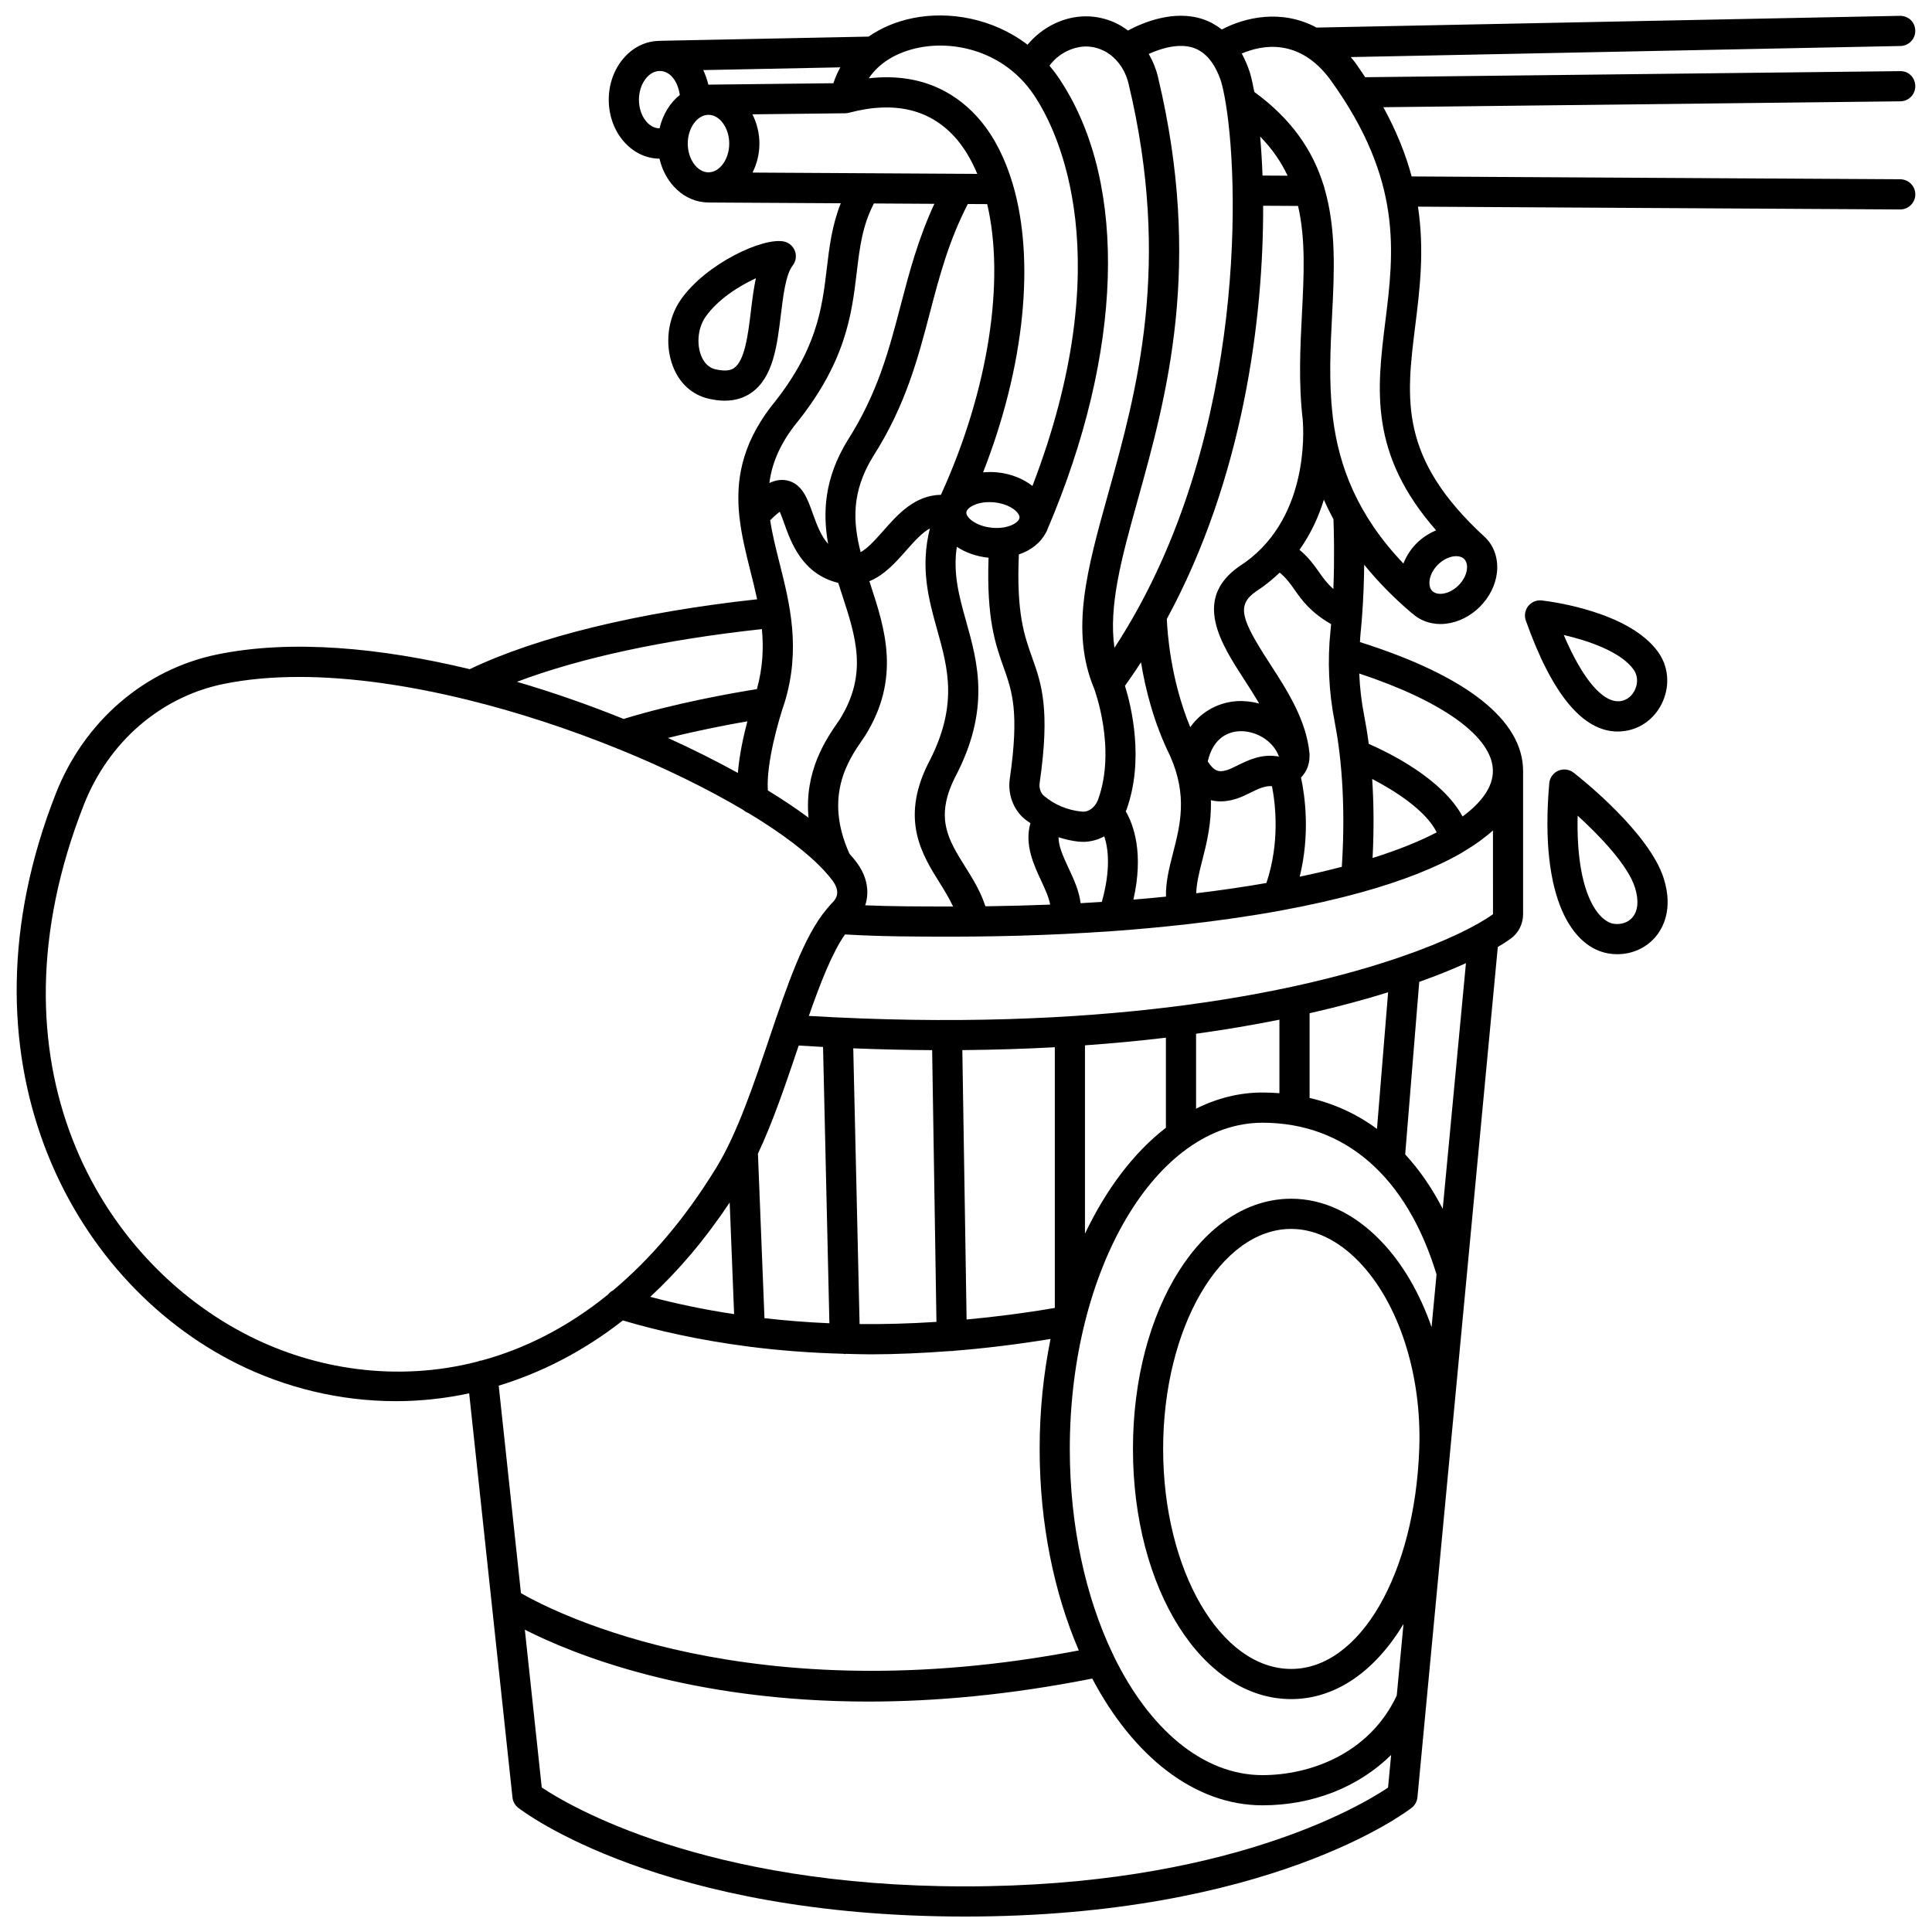 <?xml version="1.0" encoding="UTF-8"?>
<!-- Uploaded to: ICON Repo, www.iconrepo.com, Generator: ICON Repo Mixer Tools -->
<svg width="800px" height="800px" version="1.1" viewBox="144 144 512 512" xmlns="http://www.w3.org/2000/svg">
 <defs>
  <clipPath id="a">
   <path d="m148.09 148.09h503.81v503.81h-503.81z"/>
  </clipPath>
 </defs>
 <path d="m331.69 249.63c1.539 0.371 3 0.555 4.375 0.555 2.676 0 5.027-0.699 7.031-2.09 5.824-4.047 6.852-12.516 7.844-20.707 0.609-5.008 1.297-10.688 3.121-13.008 0.848-1.078 1.082-2.516 0.625-3.805-0.461-1.293-1.547-2.258-2.883-2.562-5.43-1.223-20.676 5.785-27.398 15.414-3.453 4.941-4.281 11.828-2.109 17.555 1.715 4.539 5.055 7.609 9.395 8.648zm-0.738-21.625c3.32-4.75 9.012-8.262 13.363-10.27-0.586 2.707-0.949 5.66-1.316 8.691-0.746 6.141-1.586 13.105-4.465 15.102-0.406 0.277-1.625 1.129-4.977 0.328-2.168-0.52-3.258-2.312-3.789-3.719-1.223-3.219-0.734-7.383 1.184-10.133z"/>
 <g clip-path="url(#a)">
  <path d="m647.62 170.85c2.207-0.023 3.973-1.836 3.949-4.043-0.023-2.211-1.727-4.019-4.047-3.953l-141.74 1.609c-0.852-1.285-1.695-2.562-2.641-3.875-0.383-0.527-0.789-0.973-1.18-1.461l145.69-2.934c2.207-0.043 3.957-1.871 3.914-4.078s-1.719-3.922-4.082-3.918l-154.59 3.113c-9.246-4.969-18.93-2.742-25.098 0.508-1.508-1.176-3.164-2.106-4.996-2.723-7.644-2.562-15.773 0.809-19.875 2.992-1.023-0.762-2.098-1.441-3.246-1.984-5.137-2.402-10.863-2.359-16.121 0.117-2.856 1.344-5.387 3.371-7.242 5.633-9.301-7.109-20.945-8.934-30.262-7.078-4.516 0.898-8.523 2.602-11.863 4.93l-55.449 1.117c-0.031 0-0.059 0.02-0.094 0.02-7.359 0.109-13.32 7.051-13.32 15.594 0 8.59 6.023 15.574 13.441 15.609 1.531 6.652 6.719 11.59 12.938 11.617 0.012 0 0.02 0.008 0.031 0.008l35.074 0.203c-2.344 5.902-3.031 11.656-3.699 17.266-1.27 10.68-2.586 21.723-14.879 36.742-7.875 10.363-9.23 19.785-8.312 28.754 0 0.043 0.012 0.09 0.016 0.133 0.52 4.945 1.719 9.754 2.914 14.504 0.629 2.488 1.258 4.996 1.801 7.547-31.422 3.426-58.25 9.945-76.164 18.523-23.539-5.688-47.309-7.945-66.957-3.894-19.242 3.965-35.215 17.742-42.73 36.848-27.469 69.805 3.387 128.86 48.055 151.11 12.703 6.328 27.125 9.922 42.086 9.922 6.394 0 12.891-0.691 19.395-2.074l11.477 107.1c0.113 1.078 0.664 2.062 1.52 2.731 1.516 1.176 37.984 28.824 118.39 28.824s116.87-27.648 118.39-28.824c0.871-0.676 1.418-1.684 1.523-2.777l13.098-138.56v-0.012l8.199-86.773c1.332-0.785 2.488-1.523 3.418-2.199 2.059-1.492 3.285-3.91 3.285-6.477v-37.945c0-13.469-14.957-25.246-43.234-34.176 0.051-0.73 0.07-1.469 0.148-2.199 0.16-1.535 0.293-3.074 0.406-4.602 0-0.023 0.004-0.047 0.004-0.07 0.363-4.816 0.52-9.52 0.566-13.625 3.492 4.289 7.606 8.57 12.625 12.836 0.035 0.031 0.082 0.039 0.121 0.066 1.977 1.805 4.598 2.809 7.445 2.809 0.496 0 0.996-0.027 1.5-0.09 3.269-0.387 6.461-1.988 8.977-4.5 2.519-2.519 4.117-5.707 4.504-8.98 0.418-3.574-0.672-6.965-3.012-9.297-0.023-0.023-0.059-0.039-0.082-0.066-0.016-0.016-0.023-0.039-0.039-0.055-22.879-20.961-20.949-36.48-18.5-56.137 1.199-9.625 2.461-19.914 0.711-31.488l127.78 0.742h0.023c2.199 0 3.984-1.773 3.996-3.973 0.012-2.207-1.766-4.004-3.973-4.023l-129.5-0.75c-1.547-5.769-3.953-11.863-7.496-18.348zm-175.19 123.23c-12.512 8.707-4.82 20.57 1.359 30.102 1.336 2.062 2.676 4.148 3.918 6.258-1.883-0.496-3.852-0.742-5.856-0.629-4.371 0.254-9.16 2.324-12.426 6.894-5.223-12.648-6.078-25.219-6.203-28.68 20.281-37.379 25.621-79.625 25.523-109.5l9.25 0.051c2.035 8.75 1.562 18.301 1.035 28.539-0.461 8.98-0.926 18.398 0.199 28.055 0.281 3.293 1.625 27.129-16.801 38.914zm59.555 75.535c2.934-1.742 5.5-3.594 7.664-5.547l0.012 22.207c-4.066 2.934-12.219 7.113-24.52 11.34-0.031 0.012-0.062 0.02-0.098 0.031-28.801 9.895-80.461 20.078-156.69 15.582 3.039-8.695 6.184-16.746 9.574-21.59 9.422 0.551 18.082 0.582 27.906 0.582h0.422 0.453c1.766 0 3.531-0.016 5.297-0.031 0.012 0 0.023 0.008 0.035 0.008 0.027 0 0.059-0.008 0.09-0.008 8.027-0.066 16.039-0.297 23.945-0.68 0.035 0 0.07 0.016 0.105 0.016 0.062 0 0.121-0.027 0.184-0.027 4.227-0.207 8.422-0.457 12.574-0.754 0.027 0 0.055 0.016 0.09 0.016 0.094 0 0.172-0.035 0.266-0.039 6.168-0.453 12.234-1.004 18.152-1.664 0.023 0 0.043 0.012 0.066 0.012 0.164 0 0.332-0.051 0.5-0.07 8.887-1 17.438-2.227 25.488-3.707 0.117-0.027 0.238-0.031 0.352-0.066 7.402-1.367 14.371-2.941 20.805-4.727 0.094-0.031 0.188-0.035 0.277-0.07 10.5-2.926 19.535-6.418 26.547-10.492 0.18-0.109 0.344-0.199 0.504-0.32zm-8.605 126.07c-3.125-8.961-7.668-16.855-13.477-22.867-7.043-7.293-15.242-11.145-23.723-11.145-23.516 0-41.934 29.125-41.934 66.305 0 37.18 18.418 66.301 41.934 66.301 11.848 0 22.254-7.457 29.762-19.902l-1.789 18.953c-7.281 15.527-23.09 21.098-35.578 21.098-15.879 0-30.09-12.336-39.461-31.641-0.113-0.25-0.188-0.52-0.344-0.738-7.035-14.82-11.262-33.617-11.262-54.066 0-47.668 22.906-86.449 51.066-86.449 21.879 0 38.23 14.285 46.125 40.207zm-3.258 32.156c-1.164 33.32-15.75 58.445-33.941 58.445-18.715 0-33.938-26.156-33.938-58.305 0-32.148 15.227-58.305 33.938-58.305 6.258 0 12.469 3.012 17.969 8.703 10.535 10.902 16.656 29.855 15.973 49.461zm-182.75-65.18 1.176 29.598c-8.316-1.258-15.73-2.856-22.223-4.586 7.445-6.883 14.516-15.18 21.047-25.012zm9.219 30.668-1.73-43.594c3.984-8.449 7.332-18.363 10.59-28.023 0.07-0.211 0.145-0.422 0.215-0.637 2.164 0.137 4.32 0.27 6.449 0.379l1.68 73.223c-6.066-0.254-11.789-0.727-17.203-1.348zm25.207 1.562-1.676-73.074c7.191 0.289 14.164 0.449 20.906 0.48l1.141 72.016c-7.109 0.457-13.918 0.645-20.371 0.578zm28.359-1.211-1.129-71.391c8.543-0.074 16.715-0.336 24.508-0.762v69.09c-8.141 1.395-15.906 2.371-23.379 3.062zm31.371-72.656c7.516-0.535 14.672-1.219 21.445-2.027v23.871c-8.469 6.535-15.809 16.219-21.445 28.074zm47.039 12.504c-6.129 0-12.035 1.504-17.598 4.281v-19.855c7.91-1.098 15.281-2.359 22.09-3.727v19.48c-1.473-0.109-2.969-0.18-4.492-0.18zm30.344 9.637c-5.332-3.934-11.312-6.676-17.855-8.199v-22.445c7.738-1.758 14.676-3.641 20.809-5.555zm-187.89-103.6c8.074-2.023 15.867-3.512 21.043-4.41-1.055 3.953-2.141 8.938-2.516 13.684-5.703-3.152-11.93-6.273-18.527-9.273zm26.461 13.906c-0.461-7.234 2.91-18.891 4.422-23.207 4.406-14.348 1.375-26.352-1.297-36.945-1.012-4.023-1.957-7.781-2.504-11.438 1.184-1.199 2.008-1.879 2.543-2.254 0.387 0.848 0.832 2.106 1.188 3.109 1.836 5.172 4.856 13.434 14.305 15.738 0.324 1.02 0.652 2.035 0.98 3.031 3.707 11.324 6.906 21.113-0.559 33.121l-0.676 0.988c-2.918 4.242-8.777 12.77-7.617 25.082-3.199-2.379-6.824-4.797-10.785-7.227zm27.844-88.426c8.668-13.547 11.945-26.094 15.121-38.227 2.547-9.742 4.996-18.984 10.035-28.754l5.133 0.027c4.734 20.141 0.461 49.176-12.262 77.035-6.941 0.117-11.469 5.223-15.199 9.461-2.422 2.758-4.293 4.75-6.074 5.746-2.086-8.141-2.422-16.008 3.246-25.289zm-31.895-75.309c1.129-2.277 1.82-4.883 1.82-7.688 0-2.836-0.703-5.457-1.852-7.75l24.621-0.281c0.016 0 0.031-0.008 0.047-0.012 0.312-0.008 0.625-0.043 0.93-0.125 12.309-3.262 21.969-0.832 28.715 7.227 2.117 2.531 3.852 5.578 5.277 8.973zm21.43-23.68-33.148 0.375h-0.004c-0.324-1.375-0.766-2.672-1.348-3.856l36.332-0.727c-0.746 1.328-1.355 2.738-1.832 4.207zm50.676 194.99c0.488 0.406 1.027 0.73 1.539 1.098-1.617 5.582 0.797 10.883 2.859 15.293 1.055 2.246 2.012 4.391 2.375 6.293-5.539 0.219-11.258 0.371-17.168 0.449-1.242-3.852-3.285-7.18-5.309-10.406-4.519-7.215-8.086-12.918-2.848-23.566 9.605-18.125 6.133-30.539 3.066-41.488-1.875-6.691-3.543-12.719-2.488-19.809 2.297 1.516 5.176 2.566 8.414 2.898-0.57 16.184 1.836 22.988 3.981 29.023 2.254 6.34 4.211 11.816 1.645 29.539-0.582 4.066 0.922 8.16 3.934 10.676zm30.844-41.527c1.129 6.981 3.356 16.008 7.723 24.824 0.004 0.008 0 0.02 0.004 0.027 4.652 10.512 2.664 18.266 0.734 25.766-1.004 3.91-1.949 7.668-1.844 11.477-2.82 0.285-5.68 0.555-8.637 0.797 2.789-12.297 0.055-19.824-2.027-23.398 0.066-0.172 0.16-0.332 0.223-0.508 4.727-13.191 1.234-27.391-0.434-32.758 1.477-2.055 2.894-4.129 4.258-6.227zm14.637 61.203c0.047-2.523 0.723-5.309 1.566-8.598 1.188-4.621 2.496-9.922 2.312-16.07 0.793 0.195 1.629 0.324 2.547 0.324 1.227 0 2.57-0.195 4.039-0.648 1.422-0.438 2.734-1.082 3.996-1.707 2.043-1.008 3.848-1.848 5.609-1.672 0.934 4.773 2.121 14.949-1.48 25.652-5.797 1.016-11.992 1.93-18.59 2.719zm21.918-36.219c-4.551-0.84-8.117 0.926-10.996 2.348-1.027 0.508-2 0.988-2.805 1.234-2.219 0.691-3.391 0.246-5.074-2.289 1.477-6.535 5.731-7.863 8.262-8.008 4.07-0.25 8.98 2.219 10.613 6.715zm-46.297 21.129c1.07 3.219 1.766 8.797-0.652 17.383-1.848 0.121-3.715 0.23-5.609 0.336-0.414-3.305-1.855-6.434-3.203-9.305-1.578-3.367-2.672-5.918-2.644-8.16 1.738 0.543 3.519 0.98 5.367 1.16 0.379 0.035 0.754 0.055 1.137 0.055 2-0.008 3.906-0.535 5.606-1.469zm-65.52 7.062c-0.586-0.801-1.262-1.625-2.012-2.457-6.856-15.203-0.227-24.875 3.363-30.09l0.816-1.199c9.5-15.273 5.215-28.375 1.426-39.93-0.109-0.332-0.215-0.66-0.324-0.988 4.016-1.648 7.031-5.043 9.77-8.156 2.359-2.688 4.269-4.731 6.266-5.836-2.594 10.434-0.336 18.766 1.926 26.836 2.922 10.43 5.684 20.285-2.488 35.691-7.266 14.754-1.469 24.012 3.195 31.449 1.316 2.098 2.551 4.137 3.516 6.215h-0.305c-8.426-0.004-15.551-0.008-22.98-0.312 1.184-3.613 0.504-7.582-2.168-11.223zm35.676-88.848c-4.234-0.43-6.84-2.734-6.703-4.07 0.121-1.195 2.547-2.711 6.086-2.711 0.414 0 0.848 0.02 1.297 0.066 4.234 0.43 6.84 2.734 6.703 4.07-0.141 1.336-3.125 3.098-7.383 2.644zm100.95 87.535c0.402-7.926 0.297-14.93-0.109-20.949 6.25 3.234 14.312 8.465 17.109 14.148-4.609 2.402-10.285 4.691-17 6.801zm-11.148-60.258c-0.836 8-0.473 16.09 1.082 24.051 1.547 7.91 3.059 20.938 1.914 38.539-3.508 0.918-7.211 1.797-11.16 2.617 2.809-11.383 1.375-21.488 0.348-26.277 1.418-1.449 2.199-3.34 2.242-5.352v-0.02c0.004-0.297 0.047-0.586 0.02-0.887-0.812-8.953-5.984-16.93-10.547-23.965-7.606-11.73-8.898-15.434-3.629-19.105 2.367-1.516 4.398-3.211 6.262-4.977 1.691 1.387 2.727 2.809 3.902 4.484 1.992 2.836 4.227 6.004 9.73 9.164-0.059 0.574-0.105 1.148-0.164 1.727zm-18.016-120.6c-0.141-3.711-0.352-7.188-0.633-10.344 3.211 3.289 5.57 6.754 7.277 10.383zm-18.301-33.844c3.25 1.098 5.727 4.133 7.309 8.883 0.422 1.441 0.844 3.394 1.23 5.731 0.004 0.031 0.008 0.059 0.016 0.094 3.984 24.145 4.457 92.359-29.496 144.29-1.582-11.086 1.852-23.695 6.094-38.906 7.75-27.805 17.402-62.406 5.414-112.48-0.516-2.144-1.355-4.156-2.426-6 3.371-1.527 8.039-2.902 11.859-1.613zm-33.316 0.773c2.172-1.023 5.555-1.871 9.332-0.109 3.289 1.539 5.824 4.828 6.777 8.812 11.504 48.051 2.168 81.551-5.34 108.46-5.691 20.414-10.188 36.535-3.766 51.898 0.059 0.156 5.914 15.762 1.07 29.289-0.586 1.652-2.121 3.492-4.371 3.277-3.758-0.367-7.129-1.77-10.008-4.172-0.883-0.738-1.332-2.078-1.145-3.402 2.848-19.676 0.48-26.32-2.023-33.355-2.051-5.762-4.16-11.715-3.484-27.215 3.242-1.102 5.773-3.106 7.106-5.691 0.074-0.137 0.18-0.242 0.242-0.391 0.098-0.219 0.172-0.438 0.27-0.656 0.016-0.043 0.035-0.082 0.051-0.129 19.879-46.711 21.266-90.879 3.68-118.24-0.996-1.598-2.086-3.051-3.231-4.414 0.938-1.336 2.547-2.891 4.84-3.969zm-39.352-0.84c10.035-1.992 23.465 1.387 30.98 13.484 5.816 9.051 22.16 42.332-0.984 102.68-2.426-1.883-5.629-3.223-9.336-3.598-1.293-0.129-2.535-0.102-3.746 0.004 11.102-28.352 13.805-56.48 7.832-76.508-0.016-0.043-0.02-0.09-0.039-0.129-1.938-6.445-4.727-12.09-8.477-16.566-5.316-6.352-14.578-12.949-29.609-11.227 2.676-4.035 7.348-6.941 13.379-8.145zm-74.289 13.82c0-4.129 2.519-7.621 5.496-7.621 2.715 0 4.777 2.578 5.336 6.356-2.613 2.074-4.527 5.203-5.371 8.836-2.984 0.012-5.461-3.449-5.461-7.57zm18.434 3.996c2.977 0 5.496 3.488 5.496 7.621 0 4.129-2.519 7.621-5.496 7.621-2.977 0-5.496-3.488-5.496-7.621-0.004-4.129 2.516-7.621 5.496-7.621zm22.75 82.402c13.68-16.707 15.203-29.48 16.547-40.75 0.781-6.551 1.488-12.297 4.535-18.16l16.023 0.094c-4.289 9.27-6.641 18.152-8.898 26.785-3.152 12.062-6.133 23.453-14.164 36.012-6.125 10.043-6.562 19.074-5.09 27.336-1.734-1.922-2.875-4.676-4.082-8.086-1.383-3.898-2.809-7.926-6.879-8.75-1.59-0.316-3.125-0.008-4.613 0.699 0.621-4.875 2.539-9.809 6.621-15.18zm-8.598 53.891c0.48 5.027 0.227 10.293-1.32 15.902-5.996 0.953-21.414 3.629-35.324 7.902-9.043-3.652-18.562-7-28.27-9.84 16.723-6.336 39.195-11.188 64.914-13.965zm-135.49 187.52c-40.137-19.992-71.082-72.648-44.18-141.02 6.523-16.586 20.32-28.531 36.902-31.945 6.25-1.289 13.016-1.879 20.125-1.879 13.965 0 29.238 2.289 44.457 6.019 0.039 0.012 0.074 0.02 0.117 0.027 13.523 3.32 26.988 7.781 39.461 12.816 0.273 0.141 0.543 0.262 0.84 0.332 12.258 4.992 23.5 10.531 32.836 16.055 0.398 0.363 0.859 0.648 1.375 0.824 8.938 5.398 16 10.75 20.328 15.551 0.016 0.016 0.031 0.031 0.043 0.047 0.715 0.801 1.383 1.586 1.941 2.352 2.438 3.316 0.566 5.156-0.234 5.938-0.328 0.32-0.629 0.738-0.949 1.094-0.168 0.141-0.281 0.324-0.422 0.488-5.984 7.07-10.477 20.238-15.188 34.203-4.203 12.453-8.543 25.324-14.035 34.273-8.426 13.766-17.695 24.43-27.371 32.543-0.523 0.266-0.98 0.641-1.348 1.113-10.895 8.828-22.277 14.449-33.582 17.5-0.039 0.004-0.078-0.016-0.121-0.012-0.305 0.031-0.562 0.172-0.84 0.266-21.848 5.637-43.312 1.816-60.156-6.586zm98.648-4.312c9.125 2.707 20.32 5.258 33.5 6.949 0.059 0.004 0.113 0.031 0.172 0.031h0.062c7.602 0.969 15.863 1.617 24.75 1.859 0.121 0.012 0.223 0.066 0.344 0.066h0.09c0.082 0 0.152-0.047 0.234-0.051 2.125 0.051 4.227 0.129 6.426 0.129 6.769 0 13.949-0.324 21.387-0.887 0.07 0.004 0.133 0.039 0.203 0.039h0.062c0.137-0.004 0.25-0.066 0.387-0.082 8.172-0.641 16.758-1.684 25.719-3.144-1.867 9.188-2.891 18.977-2.891 29.145 0 19.805 3.84 38.199 10.383 53.398-86.641 16.582-138.44-9.777-147.84-15.176l-5.894-54.988c11.223-3.422 22.352-9.031 32.906-17.289zm90.648 149.98c-69.121 0-105.03-21.449-112.15-26.211l-4.481-41.812c13.008 6.598 43.797 19.047 91.078 19.047 17.516 0 37.324-1.742 59.289-6.098 10.84 20.52 27.039 33.59 45.117 33.59 13.441 0 25.52-4.898 34.094-13.348l-0.816 8.652c-7.152 4.809-42.84 26.18-112.13 26.18zm126.62-179.55c-2.848-5.535-6.184-10.344-9.949-14.438l3.727-45.711c4.746-1.691 8.871-3.367 12.375-4.957zm13.297-116.03c0 4.039-2.731 8.133-8.035 12.047-5.383-9.938-19.223-16.777-24.867-19.242-0.371-2.836-0.793-5.344-1.211-7.492-0.723-3.695-1.152-7.422-1.305-11.152 22.285 7.379 35.418 16.887 35.418 25.84zm-42.277-48.246c-1.652-1.438-2.691-2.887-3.789-4.453-1.309-1.859-2.758-3.894-5.188-5.926 3.047-4.301 5.109-8.875 6.461-13.289 0.754 1.73 1.602 3.461 2.539 5.199 0.094 2.512 0.316 9.902-0.023 18.469zm35.395-5.227c-0.172 1.477-0.98 3.031-2.219 4.266-1.234 1.234-2.785 2.043-4.262 2.219-0.66 0.078-1.895 0.082-2.707-0.723-1.293-1.297-1-4.477 1.492-6.969 1.238-1.234 2.789-2.047 4.266-2.219 0.16-0.02 0.355-0.035 0.57-0.035 0.668 0 1.523 0.145 2.137 0.758 0.809 0.809 0.797 2.043 0.723 2.703zm-8.164-10.309c-1.883 0.789-3.664 1.922-5.184 3.445-1.594 1.594-2.731 3.438-3.488 5.348-12.324-12.953-17.125-25.914-18.703-38.75-0.023-0.266-0.039-0.438-0.055-0.566-1.031-8.914-0.59-17.766-0.141-26.504 0.582-11.344 1.141-22.887-2.051-33.723-0.066-0.328-0.137-0.645-0.277-0.934-2.789-8.832-8.215-17.156-18.285-24.496-0.379-2.051-0.781-3.816-1.184-5.191-0.609-1.828-1.324-3.484-2.141-4.988 5.215-2.234 15.266-4.348 23.586 7.09 19.113 26.535 16.742 45.574 14.453 63.988-2.234 17.945-4.305 35.023 13.469 55.281z"/>
 </g>
 <path d="m572.69 337.86c0.645 0 1.289-0.047 1.938-0.145 4.484-0.656 8.258-3.637 10.098-7.977 1.859-4.391 1.367-9.234-1.32-12.969-7.723-10.734-28.484-13.375-30.828-13.641-1.398-0.16-2.727 0.406-3.582 1.484-0.859 1.078-1.098 2.523-0.641 3.824 6.926 19.539 15.102 29.422 24.336 29.422zm4.231-16.418c1.039 1.445 1.207 3.383 0.445 5.176-0.738 1.742-2.195 2.934-3.894 3.184-4.594 0.652-10.062-5.762-15.055-17.52 6.606 1.527 15.113 4.445 18.504 9.16z"/>
 <path d="m561.02 348.76c-1.156-0.898-2.715-1.098-4.055-0.512-1.344 0.582-2.258 1.855-2.391 3.312-2.734 31.074 6.394 43.695 15.855 45.145 0.734 0.113 1.461 0.168 2.184 0.168 3.902 0 7.551-1.613 10.055-4.519 1.941-2.258 4.82-7.277 2.266-15.48-3.781-12.137-21.863-26.516-23.914-28.113zm15.582 38.379c-1.156 1.34-2.992 1.953-4.961 1.668-3.766-0.578-10.039-7.449-9.551-28.645 5.938 5.406 13.367 13.184 15.207 19.09 1.047 3.352 0.801 6.152-0.695 7.887z"/>
</svg>